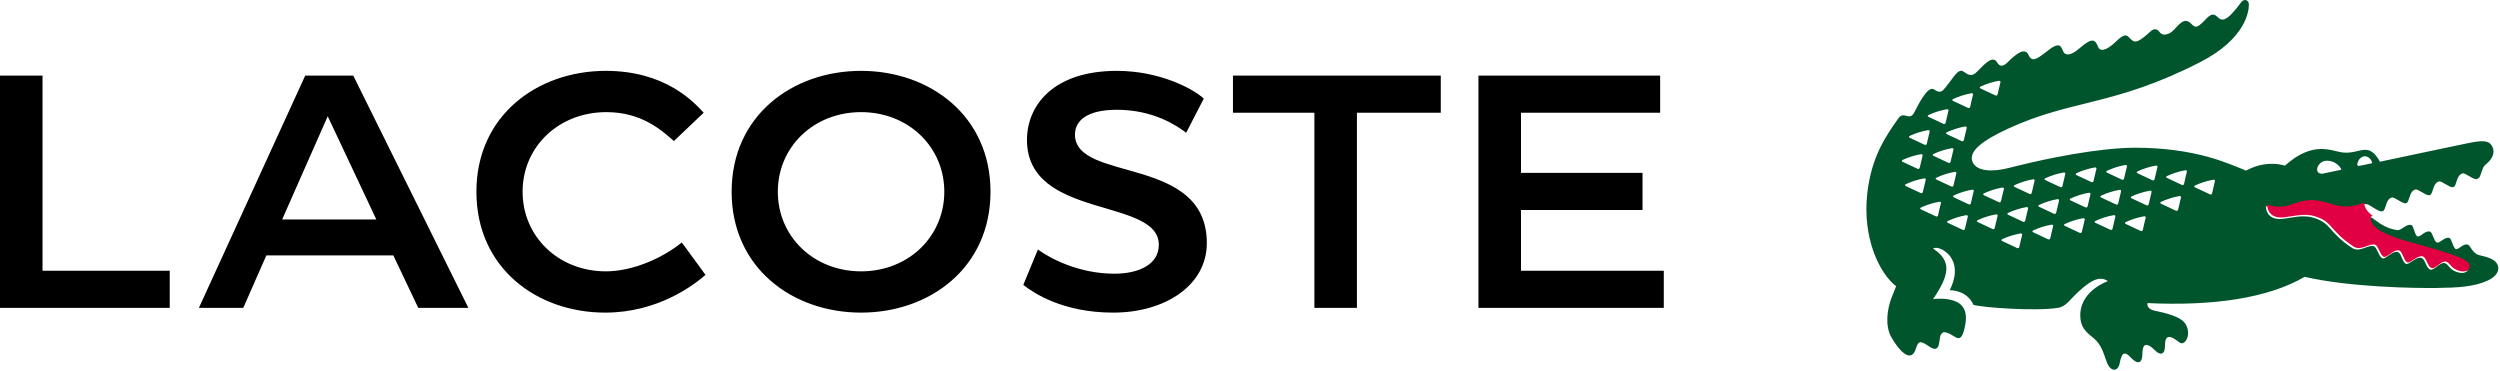 <?xml version="1.0" encoding="UTF-8"?>
<svg width="155px" height="23px" viewBox="0 0 155 23" version="1.1" xmlns="http://www.w3.org/2000/svg" xmlns:xlink="http://www.w3.org/1999/xlink">
    <!-- Generator: sketchtool 51.2 (57519) - http://www.bohemiancoding.com/sketch -->
    <title>CEB20499-532E-4CFB-806E-B60315DDCE52</title>
    <desc>Created with sketchtool.</desc>
    <defs></defs>
    <g id="Symbols" stroke="none" stroke-width="1" fill="none" fill-rule="evenodd">
        <g id="Elements/MENU/Desk-sticky-1280" transform="translate(-53, -31)">
            <g id="Logo/Logo-Lacoste/casual-RVB" transform="translate(53, 31)">
                <path d="M20.319,7.208 L23.332,13.606 L17.493,13.606 L20.319,7.208 Z M2.637,4.686 L0,4.686 L0,19.089 L10.523,19.089 L10.523,16.787 L2.637,16.787 L2.637,4.686 Z M81.492,6.989 L81.492,19.089 L84.129,19.089 L84.129,6.989 L89.328,6.989 L89.328,4.686 L76.443,4.686 L76.443,6.989 L81.492,6.989 Z M53.386,16.823 C50.447,16.823 48.225,14.666 48.225,11.887 C48.225,9.109 50.447,6.952 53.386,6.952 C56.325,6.952 58.547,9.109 58.547,11.887 C58.547,14.666 56.325,16.823 53.386,16.823 Z M37.6,6.952 C39.823,6.952 41.066,8.122 41.782,8.744 L43.628,6.989 C43.025,6.331 41.255,4.393 37.562,4.393 C33.305,4.393 29.537,7.171 29.537,11.887 C29.537,16.604 33.267,19.382 37.525,19.382 C40.803,19.382 43.025,17.664 43.741,17.042 L42.272,15.032 C41.104,15.982 39.258,16.823 37.562,16.823 C34.624,16.823 32.401,14.666 32.401,11.887 C32.401,9.109 34.624,6.952 37.6,6.952 Z M63.445,17.664 C64.048,18.139 65.857,19.382 69.022,19.382 C72.224,19.382 74.823,17.7 74.823,15.068 C74.823,9.585 66.648,11.339 66.648,8.342 C66.648,7.501 67.364,6.806 69.248,6.806 C71.508,6.806 72.977,7.793 73.542,8.232 L74.635,6.111 C73.957,5.49 71.885,4.393 69.248,4.393 C65.291,4.393 63.672,6.55 63.672,8.671 C63.672,13.642 71.847,12.217 71.847,15.178 C71.847,16.421 70.566,16.969 69.097,16.969 C66.874,16.969 65.103,16.019 64.35,15.47 L63.445,17.664 Z M102.929,4.686 L91.664,4.686 L91.664,19.089 L103.155,19.089 L103.155,16.787 L94.302,16.787 L94.302,13.021 L101.837,13.021 L101.837,10.718 L94.302,10.718 L94.302,6.989 L102.929,6.989 L102.929,4.686 Z M25.932,19.089 L29.04,19.089 L21.901,4.686 L18.924,4.686 L12.331,19.089 L15.082,19.089 L16.513,15.836 L24.387,15.836 L25.932,19.089 Z M53.386,19.382 C57.643,19.382 61.411,16.604 61.411,11.887 C61.411,7.171 57.643,4.393 53.386,4.393 C49.129,4.393 45.361,7.171 45.361,11.887 C45.361,16.604 49.129,19.382 53.386,19.382 Z" id="Lacoste" fill="#000000"></path>
                <path d="M137.325,11.231 C137.264,11.477 137.204,11.729 137.149,11.986 C137.135,12.049 137.072,12.078 137.011,12.048 C136.724,11.912 136.419,11.769 136.094,11.618 C136.024,11.588 136.022,11.532 136.093,11.5 C136.449,11.335 136.825,11.215 137.214,11.145 C137.292,11.131 137.341,11.171 137.325,11.231 M135.586,10.645 C135.525,10.891 135.464,11.143 135.411,11.401 C135.396,11.463 135.335,11.492 135.274,11.463 C134.984,11.326 134.68,11.181 134.356,11.033 C134.286,11.001 134.284,10.946 134.356,10.914 C134.71,10.749 135.086,10.628 135.476,10.559 C135.552,10.545 135.604,10.584 135.586,10.645 M135.042,13 C135.029,13.064 134.968,13.089 134.906,13.063 C134.619,12.927 134.314,12.782 133.989,12.633 C133.919,12.601 133.918,12.546 133.988,12.514 C134.343,12.348 134.72,12.228 135.109,12.158 C135.186,12.146 135.237,12.185 135.221,12.244 C135.157,12.49 135.099,12.744 135.042,13 M133.762,10.356 C133.699,10.601 133.639,10.854 133.584,11.111 C133.57,11.175 133.511,11.204 133.448,11.175 C133.161,11.036 132.856,10.893 132.532,10.745 C132.46,10.713 132.459,10.658 132.529,10.625 C132.884,10.459 133.263,10.339 133.652,10.269 C133.728,10.257 133.779,10.297 133.762,10.356 M133.396,11.911 C133.333,12.155 133.274,12.407 133.218,12.664 C133.204,12.728 133.143,12.756 133.081,12.728 C132.795,12.592 132.488,12.446 132.164,12.298 C132.094,12.266 132.093,12.21 132.163,12.177 C132.518,12.013 132.894,11.894 133.285,11.823 C133.362,11.809 133.411,11.85 133.396,11.911 M133.033,13.499 C132.969,13.744 132.91,13.996 132.855,14.254 C132.841,14.317 132.78,14.345 132.718,14.317 C132.431,14.181 132.127,14.035 131.801,13.887 C131.732,13.855 131.73,13.799 131.8,13.767 C132.155,13.602 132.532,13.482 132.921,13.412 C132.998,13.398 133.05,13.438 133.033,13.499 M131.69,11.073 C131.679,11.136 131.618,11.164 131.556,11.136 C131.267,10.998 130.963,10.855 130.638,10.706 C130.568,10.674 130.566,10.62 130.636,10.587 C130.992,10.421 131.369,10.3 131.759,10.232 C131.836,10.219 131.885,10.257 131.87,10.319 C131.806,10.563 131.748,10.815 131.69,11.073 M131.506,11.86 C131.444,12.107 131.384,12.356 131.329,12.615 C131.313,12.677 131.254,12.706 131.191,12.677 C130.904,12.541 130.598,12.397 130.274,12.248 C130.204,12.216 130.204,12.161 130.273,12.129 C130.627,11.962 131.005,11.843 131.395,11.773 C131.473,11.76 131.523,11.8 131.506,11.86 M131.152,13.428 C131.089,13.675 131.03,13.925 130.975,14.184 C130.962,14.245 130.9,14.274 130.839,14.245 C130.551,14.109 130.247,13.964 129.921,13.816 C129.852,13.784 129.849,13.729 129.919,13.698 C130.275,13.531 130.65,13.411 131.041,13.341 C131.118,13.328 131.168,13.368 131.152,13.428 M129.664,11.286 C129.374,11.151 129.069,11.005 128.745,10.858 C128.676,10.826 128.675,10.77 128.744,10.737 C129.1,10.573 129.476,10.453 129.867,10.383 C129.942,10.37 129.993,10.409 129.977,10.47 C129.914,10.715 129.855,10.967 129.799,11.225 C129.785,11.286 129.724,11.316 129.664,11.286 M129.609,12.038 C129.546,12.282 129.486,12.534 129.431,12.794 C129.418,12.858 129.356,12.885 129.295,12.855 C129.006,12.721 128.704,12.575 128.378,12.427 C128.307,12.394 128.305,12.34 128.376,12.308 C128.732,12.141 129.108,12.021 129.498,11.952 C129.575,11.94 129.625,11.98 129.609,12.038 M129.253,13.619 C129.19,13.864 129.132,14.114 129.075,14.374 C129.062,14.437 129.002,14.465 128.941,14.436 C128.652,14.3 128.349,14.156 128.022,14.006 C127.952,13.974 127.95,13.92 128.019,13.888 C128.377,13.721 128.752,13.601 129.142,13.532 C129.219,13.519 129.27,13.56 129.253,13.619 M127.735,11.599 C127.446,11.462 127.142,11.318 126.818,11.169 C126.748,11.138 126.744,11.085 126.815,11.05 C127.171,10.884 127.547,10.765 127.937,10.696 C128.015,10.683 128.064,10.721 128.049,10.783 C127.986,11.026 127.926,11.279 127.871,11.536 C127.858,11.601 127.796,11.628 127.735,11.599 M127.481,13.191 C127.468,13.253 127.408,13.282 127.345,13.253 C127.058,13.116 126.752,12.972 126.429,12.823 C126.36,12.792 126.357,12.737 126.427,12.705 C126.782,12.538 127.16,12.418 127.548,12.35 C127.625,12.337 127.677,12.375 127.661,12.436 C127.597,12.681 127.537,12.934 127.481,13.191 M127.116,14.772 C127.102,14.835 127.041,14.863 126.979,14.835 C126.691,14.698 126.388,14.554 126.063,14.405 C125.993,14.374 125.99,14.318 126.061,14.285 C126.416,14.119 126.793,14 127.183,13.931 C127.259,13.918 127.31,13.957 127.295,14.017 C127.231,14.262 127.172,14.515 127.116,14.772 M125.966,11.96 C125.952,12.023 125.892,12.052 125.831,12.023 C125.541,11.888 125.238,11.744 124.912,11.593 C124.843,11.563 124.839,11.506 124.911,11.474 C125.266,11.309 125.642,11.191 126.033,11.119 C126.111,11.106 126.16,11.146 126.145,11.207 C126.082,11.451 126.021,11.703 125.966,11.96 M125.741,12.93 C125.677,13.175 125.618,13.427 125.562,13.684 C125.548,13.746 125.486,13.776 125.425,13.746 C125.138,13.611 124.833,13.465 124.509,13.317 C124.439,13.285 124.438,13.23 124.507,13.198 C124.861,13.033 125.239,12.914 125.628,12.842 C125.706,12.829 125.757,12.87 125.741,12.93 M125.372,14.562 C125.309,14.806 125.25,15.058 125.194,15.315 C125.18,15.377 125.12,15.406 125.058,15.377 C124.771,15.242 124.467,15.097 124.141,14.947 C124.071,14.916 124.07,14.862 124.138,14.829 C124.494,14.663 124.87,14.544 125.262,14.474 C125.338,14.46 125.389,14.501 125.372,14.562 M123.928,12.534 C123.639,12.398 123.334,12.253 123.009,12.107 C122.94,12.075 122.938,12.018 123.008,11.986 C123.363,11.822 123.742,11.701 124.13,11.63 C124.208,11.618 124.257,11.656 124.242,11.717 C124.177,11.963 124.119,12.215 124.063,12.472 C124.05,12.536 123.99,12.564 123.928,12.534 M123.851,13.38 C123.787,13.626 123.727,13.878 123.672,14.136 C123.658,14.197 123.598,14.227 123.536,14.197 C123.248,14.062 122.944,13.917 122.62,13.768 C122.55,13.737 122.548,13.682 122.617,13.648 C122.972,13.484 123.349,13.363 123.738,13.293 C123.817,13.28 123.868,13.321 123.851,13.38 M122.192,12.602 C122.178,12.667 122.118,12.693 122.056,12.667 C121.768,12.528 121.464,12.385 121.138,12.236 C121.068,12.204 121.068,12.15 121.137,12.116 C121.492,11.95 121.869,11.831 122.26,11.762 C122.335,11.747 122.386,11.787 122.371,11.847 C122.307,12.093 122.248,12.345 122.192,12.602 M121.824,14.185 C121.811,14.248 121.75,14.277 121.688,14.248 C121.401,14.112 121.096,13.966 120.772,13.819 C120.701,13.786 120.699,13.732 120.77,13.698 C121.124,13.535 121.502,13.414 121.892,13.343 C121.969,13.33 122.02,13.37 122.004,13.43 C121.941,13.675 121.881,13.927 121.824,14.185 M120.061,11.132 C119.992,11.101 119.992,11.045 120.061,11.014 C120.416,10.847 120.793,10.727 121.182,10.658 C121.258,10.645 121.309,10.684 121.294,10.744 C121.231,10.989 121.171,11.242 121.116,11.5 C121.103,11.562 121.041,11.591 120.98,11.561 C120.692,11.426 120.388,11.281 120.061,11.132 M120.158,13.352 C120.144,13.414 120.083,13.444 120.022,13.414 C119.733,13.277 119.429,13.133 119.103,12.984 C119.035,12.953 119.031,12.897 119.101,12.865 C119.457,12.7 119.835,12.58 120.224,12.511 C120.301,12.496 120.352,12.536 120.337,12.596 C120.272,12.842 120.213,13.096 120.158,13.352 M118.164,11.538 C118.095,11.505 118.093,11.451 118.163,11.418 C118.518,11.252 118.895,11.132 119.285,11.061 C119.362,11.049 119.413,11.087 119.397,11.147 C119.333,11.393 119.274,11.645 119.217,11.903 C119.203,11.967 119.144,11.996 119.081,11.966 C118.794,11.828 118.488,11.685 118.164,11.538 M117.965,9.915 C118.322,9.75 118.7,9.631 119.09,9.561 C119.166,9.545 119.217,9.586 119.201,9.646 C119.137,9.892 119.078,10.144 119.022,10.4 C119.007,10.464 118.947,10.494 118.885,10.463 C118.596,10.327 118.293,10.183 117.967,10.034 C117.898,10.003 117.897,9.949 117.965,9.915 M118.406,8.425 C118.762,8.258 119.137,8.141 119.527,8.071 C119.604,8.056 119.655,8.097 119.64,8.155 C119.576,8.402 119.517,8.654 119.461,8.91 C119.447,8.974 119.386,9.004 119.324,8.974 C119.037,8.836 118.733,8.692 118.407,8.543 C118.338,8.512 118.336,8.457 118.406,8.425 M119.572,7.13 C119.926,6.964 120.304,6.844 120.695,6.775 C120.772,6.761 120.822,6.801 120.805,6.861 C120.742,7.106 120.683,7.357 120.628,7.615 C120.615,7.678 120.553,7.708 120.49,7.678 C120.202,7.542 119.898,7.398 119.574,7.248 C119.503,7.216 119.502,7.163 119.572,7.13 M121.114,9.277 C121.05,9.522 120.991,9.773 120.934,10.03 C120.92,10.093 120.861,10.124 120.799,10.093 C120.51,9.958 120.206,9.813 119.881,9.664 C119.812,9.634 119.81,9.578 119.88,9.544 C120.236,9.379 120.615,9.26 121.003,9.19 C121.078,9.177 121.13,9.215 121.114,9.277 M121.824,7.845 C121.903,7.831 121.953,7.871 121.936,7.932 C121.874,8.177 121.814,8.429 121.758,8.686 C121.745,8.749 121.686,8.777 121.623,8.749 C121.335,8.611 121.03,8.469 120.706,8.319 C120.636,8.288 120.633,8.232 120.704,8.199 C121.058,8.034 121.435,7.914 121.824,7.845 M121.095,6.139 C121.45,5.974 121.825,5.854 122.216,5.784 C122.293,5.771 122.343,5.811 122.328,5.871 C122.264,6.117 122.204,6.368 122.15,6.626 C122.137,6.69 122.076,6.717 122.014,6.688 C121.724,6.552 121.421,6.407 121.096,6.259 C121.026,6.228 121.023,6.172 121.095,6.139 M122.795,5.367 C123.151,5.201 123.526,5.082 123.917,5.011 C123.994,4.998 124.044,5.038 124.028,5.097 C123.964,5.342 123.905,5.594 123.85,5.851 C123.836,5.915 123.776,5.944 123.713,5.915 C123.425,5.778 123.121,5.633 122.796,5.486 C122.727,5.454 122.724,5.399 122.795,5.367 M144.275,9.964 C144.792,9.964 145.111,10.348 145.169,10.522 C145.169,10.522 144.39,10.688 144.052,10.757 C143.83,10.803 143.685,10.711 143.663,10.543 C143.635,10.356 143.843,9.96 144.275,9.964 M146.197,10.022 C146.276,9.825 146.444,9.69 146.617,9.69 C146.926,9.69 147.074,10.016 147.073,10.116 L146.326,10.277 C146.117,10.317 146.122,10.206 146.197,10.022 M154.58,16.118 C154.26,15.922 153.979,15.898 153.687,15.812 C153.29,15.696 153.163,15.226 153.016,15.172 C152.719,15.062 152.446,15.499 152.266,15.442 C152.087,15.387 152.013,14.81 151.867,14.758 C151.581,14.655 151.273,15.094 151.092,15.037 C150.913,14.982 150.816,14.414 150.67,14.363 C150.372,14.257 150.066,14.714 149.887,14.657 C149.707,14.601 149.657,14.011 149.511,13.958 C149.192,13.842 148.9,14.309 148.62,14.266 C148.441,14.239 148.051,14.175 147.537,13.843 C147.39,13.748 147.085,13.511 147.061,13.502 C147.009,13.482 146.877,13.451 146.909,13.707 C146.984,14.307 148.053,14.739 149.282,15.083 C150.51,15.425 151.753,15.757 152.495,16.088 C152.953,16.292 153.15,16.537 152.985,16.774 C152.857,16.959 152.542,16.971 152.2,16.814 C151.832,16.644 151.795,16.365 151.564,16.312 C151.281,16.248 150.922,16.768 150.698,16.718 C150.409,16.653 150.377,16.055 150.122,15.989 C149.785,15.902 149.409,16.408 149.186,16.361 C148.962,16.318 148.879,15.677 148.668,15.625 C148.313,15.536 147.951,16.066 147.728,16.02 C147.504,15.975 147.38,15.346 147.193,15.273 C146.838,15.134 146.365,15.652 145.876,15.401 C144.29,14.365 144.594,13.831 143.382,13.484 C142.756,13.305 141.975,13.522 141.518,13.569 C140.444,13.677 140.486,12.779 140.486,12.779 C140.798,12.849 141.235,13.04 142.037,12.752 C142.904,12.441 143.389,12.386 144.52,12.752 C145.474,13.063 146.042,12.785 146.374,12.702 C146.538,12.661 146.664,12.574 146.973,12.765 C147.282,12.955 147.578,13.164 147.73,13.093 C147.964,12.983 147.88,12.377 148.284,12.248 C148.468,12.189 148.971,12.676 149.191,12.595 C149.411,12.513 149.343,11.878 149.745,11.749 C149.93,11.691 150.433,12.177 150.653,12.097 C150.875,12.013 150.806,11.38 151.208,11.25 C151.393,11.192 151.897,11.679 152.115,11.598 C152.335,11.515 152.269,10.881 152.67,10.75 C152.854,10.692 153.36,11.18 153.578,11.099 L153.578,11.098 C153.798,11.014 153.767,10.854 153.944,10.422 C153.978,10.337 154.043,10.253 154.133,10.182 C154.378,9.987 154.75,9.571 154.531,9.104 C154.332,8.682 153.922,8.695 153.021,8.875 C152.263,9.026 147.559,10.026 147.559,10.026 C146.825,8.713 146.328,9.58 145.237,9.453 C144.548,9.372 143.432,8.692 141.667,10.268 C140.718,10.006 139.88,10.238 139.255,10.577 C138.196,10.16 136.177,9.158 132.339,9.158 C131.253,9.158 128.664,9.365 124.543,10.414 C123.489,10.683 122.525,10.625 122.29,10.02 C122.046,9.386 122.892,8.722 124.486,7.983 C128.441,6.152 131.081,6.583 136.397,3.86 C139.247,2.402 139.434,0.691 139.431,0.277 C139.431,-0.006 139.133,-0.102 138.961,0.131 C138.002,1.425 137.755,1.318 137.457,1.029 C137.058,0.644 136.79,1.256 136.361,1.565 C136.035,1.799 135.97,1.517 135.706,1.353 C135.256,1.071 134.877,1.903 134.491,2.07 C134.044,2.264 133.962,2.047 133.81,1.894 C133.703,1.785 133.509,1.788 133.37,1.916 C132.463,2.749 132.33,2.654 132.059,2.376 C131.859,2.17 131.748,2.026 131.162,2.601 C130.823,2.933 130.257,3.326 130.086,2.912 C129.914,2.497 129.765,2.255 128.934,2.99 C128.441,3.424 128.105,3.46 127.956,3.254 C127.806,3.048 127.829,2.483 127.05,3.076 C126.353,3.607 126.002,3.928 125.771,3.414 C125.549,2.917 125.035,3.335 124.645,3.694 C124.44,3.884 124.101,4.333 123.827,3.876 C123.554,3.424 123.118,3.891 122.558,4.463 C122.243,4.784 122.032,4.643 121.72,4.429 C121.36,4.181 120.981,5.069 120.46,5.602 C120.361,5.69 120.219,5.755 119.905,5.543 C119.5,5.273 118.856,6.652 118.673,6.99 C118.373,7.536 118.045,6.847 117.696,7.34 C116.883,8.491 116.013,9.767 115.767,12.028 C115.471,14.734 116.508,16.938 117.561,17.747 C117.561,17.747 117.433,18.051 117.286,18.431 C116.992,19.193 116.871,20.183 117.248,20.877 C117.613,21.548 118.468,22.663 118.786,21.61 C118.94,21.099 119.086,21.126 119.595,21.474 C120.364,21.999 120.176,21.042 120.331,20.759 C120.439,20.561 120.573,20.484 121.207,20.888 C121.571,21.118 121.688,20.806 121.797,20.369 C122.131,19.021 121.473,18.689 120.822,18.563 C120.348,18.471 119.849,18.547 119.849,18.547 C120.886,17.018 121.015,16.183 119.85,15.409 C120.024,15.324 120.166,15.371 120.315,15.431 C120.601,15.548 120.841,15.761 120.993,16.02 C121.154,16.294 121.417,16.907 120.883,17.995 C121.107,17.995 121.966,18.047 122.354,18.9 C122.863,19.059 126.153,19.312 127.59,19.087 C128.112,19.006 128.348,18.549 128.869,18.08 C129.438,17.568 130.098,17.012 130.688,17.429 C129.684,17.827 128.976,18.582 128.976,19.54 C128.976,20.26 129.283,20.548 129.815,20.976 C130.296,21.363 130.445,21.976 130.621,22.454 C130.846,23.061 131.319,23.08 131.424,22.504 C131.569,21.706 131.818,21.855 132.137,22.195 C132.525,22.607 132.827,22.544 132.828,21.95 C132.829,21.388 133.003,21.11 133.653,21.76 C133.917,22.024 134.235,22.014 134.229,21.44 C134.223,20.738 134.549,20.806 134.955,21.106 C135.096,21.211 135.194,21.286 135.271,21.283 C135.591,21.266 135.801,20.664 135.555,20.189 C135.432,19.951 135.253,19.596 133.594,19.265 C133.05,19.157 133.143,18.792 133.143,18.792 C137.195,18.982 140.629,18.489 142.887,17.162 C145.663,17.809 149.723,17.871 151.056,17.854 C152.387,17.838 153.405,17.78 154.24,17.393 C155.119,16.985 154.987,16.364 154.58,16.118" id="croc" fill="#00552D"></path>
                <path d="M144.602,12.659 C143.472,12.293 142.987,12.348 142.12,12.659 C141.318,12.947 140.881,12.756 140.569,12.686 C140.569,12.686 140.527,13.584 141.601,13.476 C142.058,13.429 142.838,13.212 143.464,13.391 C144.677,13.738 144.372,14.272 145.958,15.308 C146.448,15.559 146.921,15.041 147.275,15.18 C147.463,15.252 147.587,15.882 147.811,15.927 C148.034,15.972 148.396,15.443 148.751,15.532 C148.962,15.584 149.045,16.225 149.269,16.268 C149.492,16.315 149.868,15.809 150.205,15.896 C150.46,15.962 150.492,16.56 150.78,16.625 C151.005,16.675 151.364,16.155 151.647,16.219 C151.878,16.272 151.915,16.551 152.282,16.721 C152.625,16.877 152.94,16.866 153.068,16.681 C153.233,16.444 153.037,16.199 152.577,15.994 C151.836,15.664 150.592,15.332 149.365,14.99 C148.136,14.645 147.067,14.214 146.992,13.614 C146.96,13.361 147.088,13.389 147.141,13.408 C146.669,13.069 146.571,12.748 146.594,12.571 L146.594,12.571 C146.594,12.571 146.593,12.571 146.593,12.571 L146.593,12.571 L146.593,12.571 C146.547,12.582 146.504,12.597 146.457,12.609 C146.125,12.692 145.556,12.97 144.602,12.659" id="langue" fill="#E10041"></path>
            </g>
        </g>
    </g>
</svg>